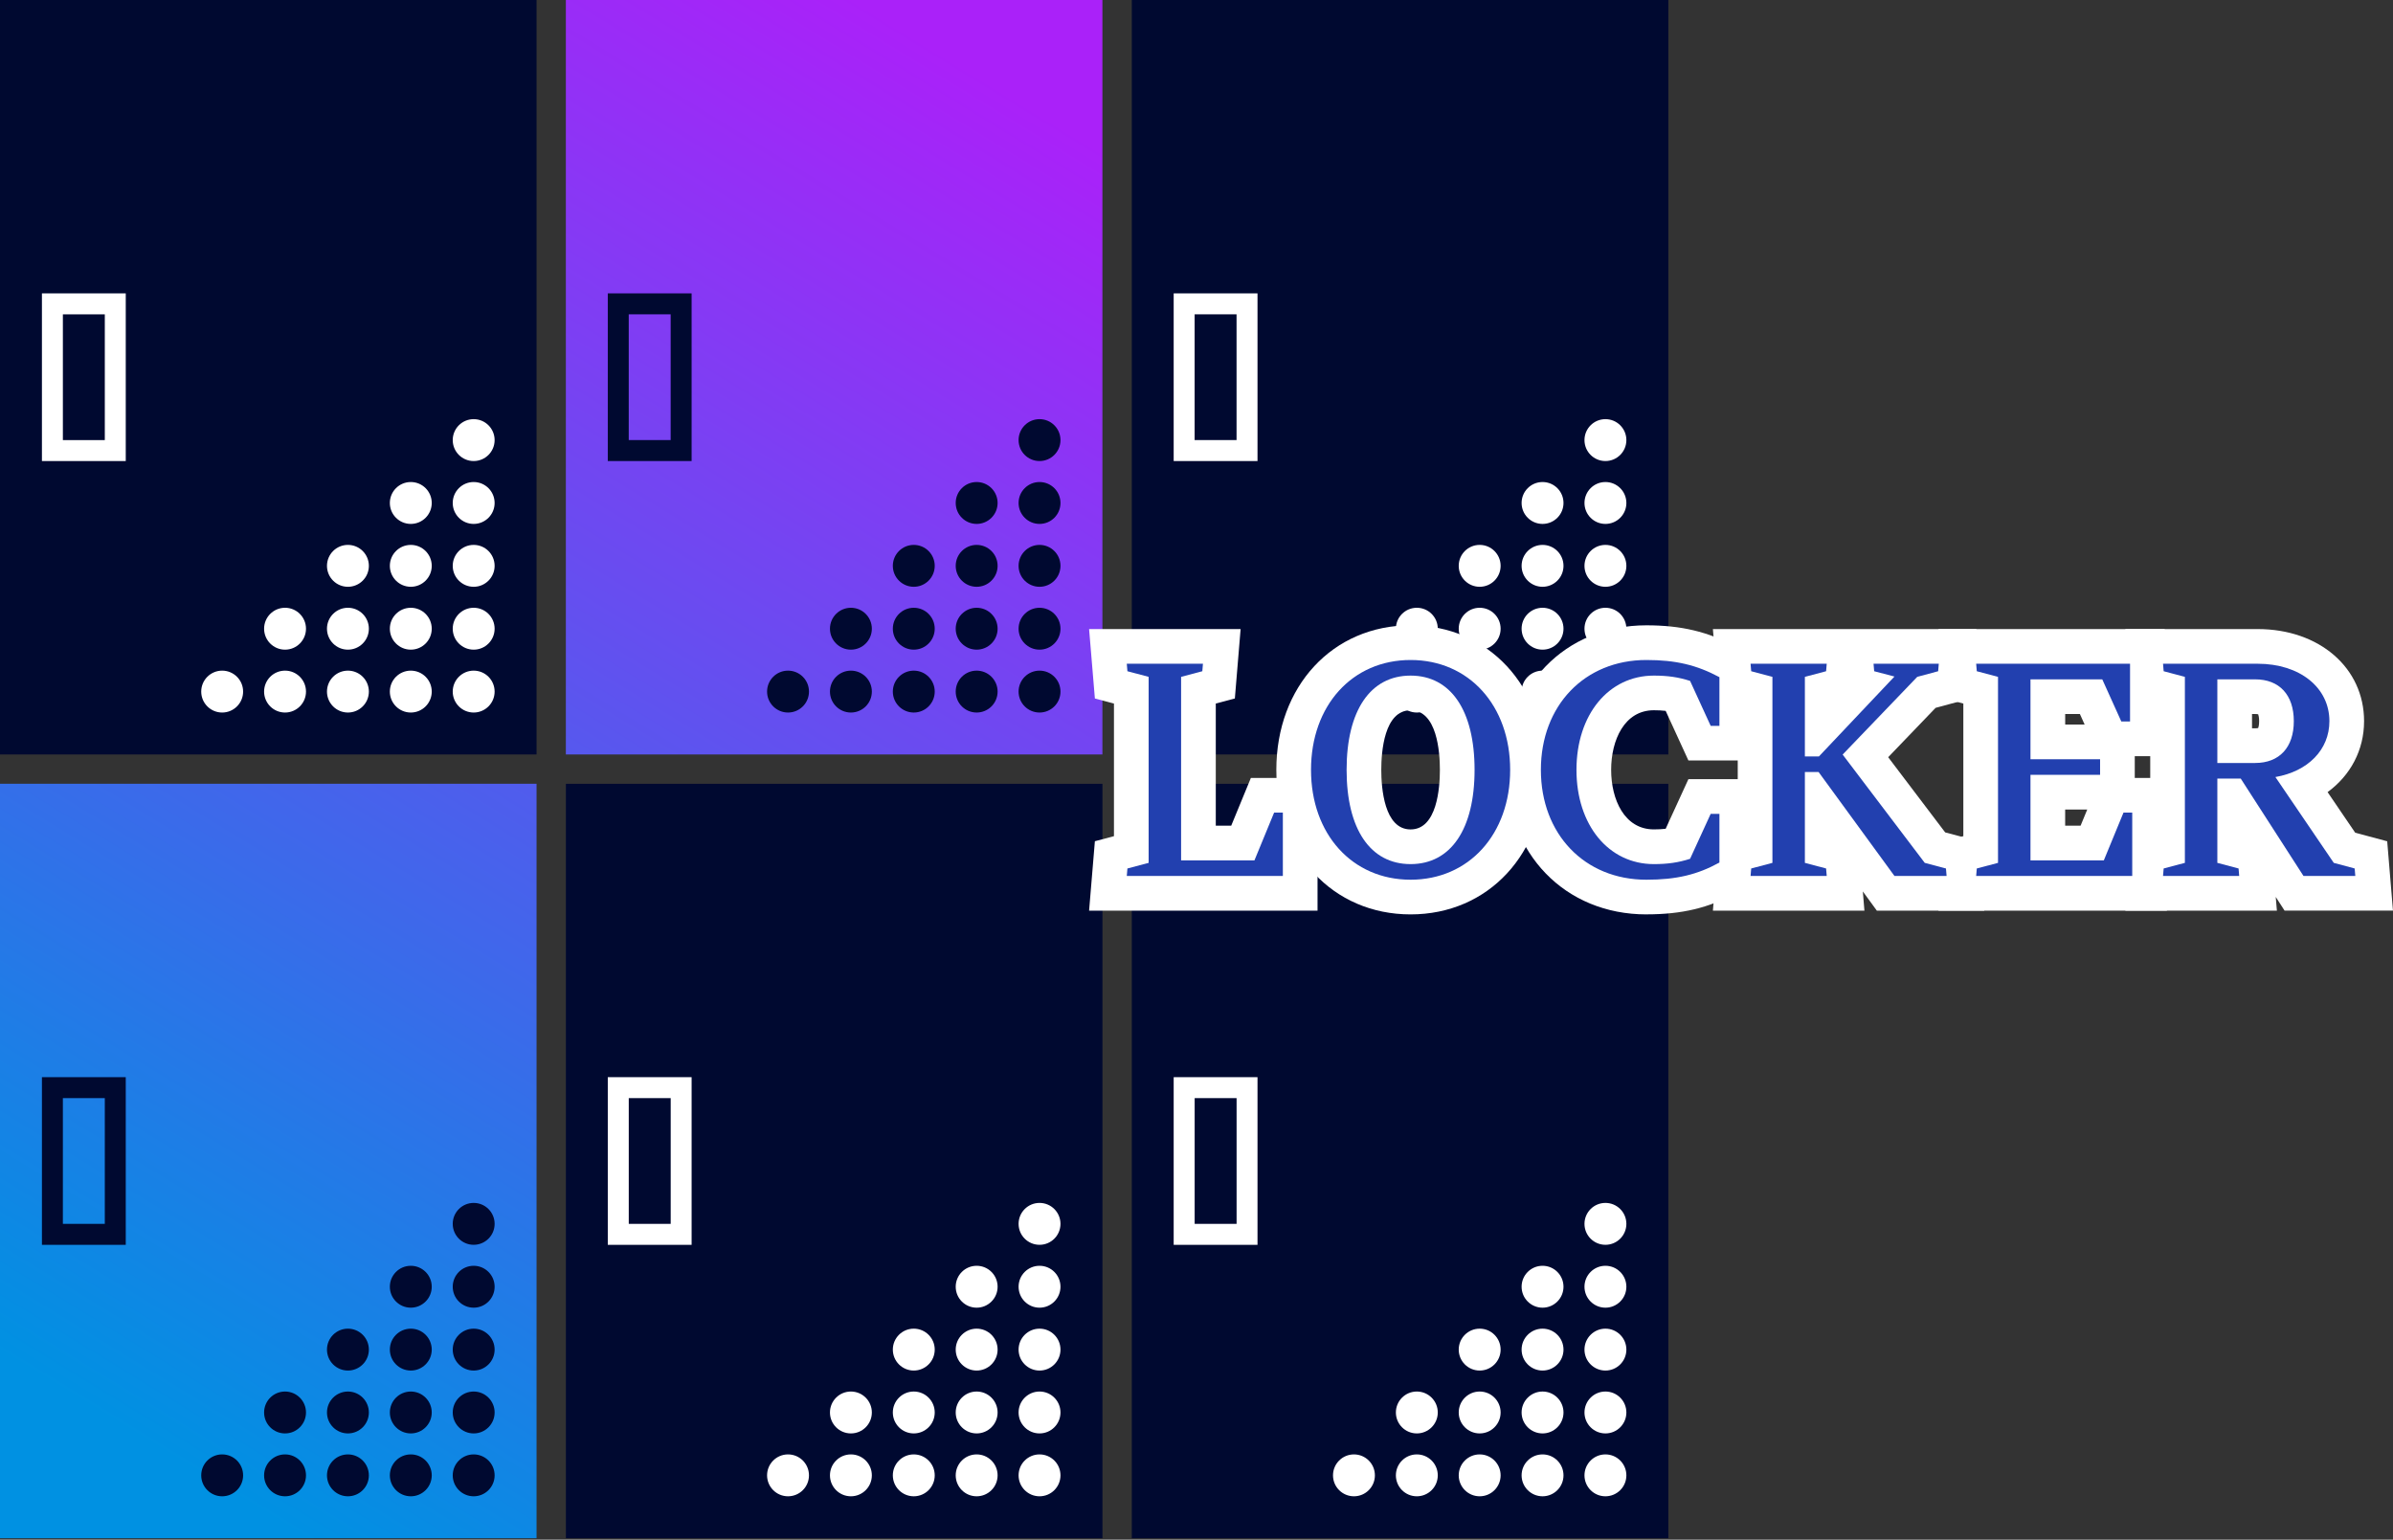 <?xml version="1.0" encoding="UTF-8"?><svg id="_レイヤー_2" xmlns="http://www.w3.org/2000/svg" xmlns:xlink="http://www.w3.org/1999/xlink" viewBox="0 0 690 444"><rect x="0" y="0" width="690" height="444" fill="#333333" stroke="none"/><defs><style>.cls-1{fill:none;}.cls-2{fill:#000930;}.cls-3{fill:#fff;}.cls-4{fill:#2240af;}.cls-5{fill:url(#_名称未設定グラデーション_10);}</style><linearGradient id="_名称未設定グラデーション_10" x1="40.64" y1="415.27" x2="281.65" y2="21.08" gradientUnits="userSpaceOnUse"><stop offset="0" stop-color="#0091e2"/><stop offset="1" stop-color="#aa21f9"/></linearGradient></defs><g id="contents"><g><path class="cls-5" d="m0,443.57v-217.56h154.71v217.56H0Zm317.87-226.02V0h-154.71v217.56h154.71Z"/><rect class="cls-2" x="326.34" y="0" width="154.71" height="217.56"/><path class="cls-2" d="m12.09,310.62v48.35h24.17v-48.35H12.09Zm18.13,42.3h-12.09v-36.26h12.09v36.26Z"/><g><circle class="cls-2" cx="136.58" cy="425.44" r="6.04"/><circle class="cls-2" cx="118.45" cy="425.44" r="6.04"/><circle class="cls-2" cx="100.32" cy="425.44" r="6.04"/><circle class="cls-2" cx="82.19" cy="425.44" r="6.04"/><circle class="cls-2" cx="64.06" cy="425.44" r="6.04"/><circle class="cls-2" cx="136.58" cy="407.31" r="6.04"/><circle class="cls-2" cx="118.45" cy="407.31" r="6.04"/><circle class="cls-2" cx="100.32" cy="407.31" r="6.04"/><circle class="cls-2" cx="82.19" cy="407.31" r="6.04"/><circle class="cls-2" cx="136.58" cy="389.18" r="6.04"/><circle class="cls-2" cx="118.45" cy="389.18" r="6.04"/><circle class="cls-2" cx="100.32" cy="389.18" r="6.04"/><circle class="cls-2" cx="136.58" cy="371.05" r="6.04"/><circle class="cls-2" cx="118.45" cy="371.05" r="6.04"/><circle class="cls-2" cx="136.58" cy="352.92" r="6.04"/></g><g><rect class="cls-2" y="0" width="154.71" height="217.56"/><rect class="cls-3" x="12.09" y="84.6" width="24.17" height="48.35"/><rect class="cls-2" x="18.13" y="90.65" width="12.09" height="36.26"/><g><circle class="cls-3" cx="136.58" cy="199.43" r="6.04"/><circle class="cls-3" cx="118.45" cy="199.43" r="6.04"/><circle class="cls-3" cx="100.32" cy="199.43" r="6.04"/><circle class="cls-3" cx="82.19" cy="199.43" r="6.04"/><circle class="cls-3" cx="64.06" cy="199.43" r="6.04"/><circle class="cls-3" cx="136.58" cy="181.3" r="6.04"/><circle class="cls-3" cx="118.45" cy="181.3" r="6.04"/><circle class="cls-3" cx="100.32" cy="181.3" r="6.04"/><circle class="cls-3" cx="82.19" cy="181.3" r="6.04"/><circle class="cls-3" cx="136.58" cy="163.17" r="6.04"/><circle class="cls-3" cx="118.45" cy="163.17" r="6.04"/><circle class="cls-3" cx="100.32" cy="163.17" r="6.04"/><circle class="cls-3" cx="136.58" cy="145.04" r="6.04"/><circle class="cls-3" cx="118.45" cy="145.04" r="6.04"/><circle class="cls-3" cx="136.58" cy="126.91" r="6.04"/></g></g><path class="cls-3" d="m338.42,84.6v48.35h24.17v-48.35h-24.17Zm18.13,42.3h-12.09v-36.26h12.09v36.26Z"/><g><circle class="cls-3" cx="462.91" cy="199.43" r="6.04"/><circle class="cls-3" cx="444.78" cy="199.43" r="6.04"/><circle class="cls-3" cx="426.65" cy="199.43" r="6.04"/><circle class="cls-3" cx="408.53" cy="199.43" r="6.04"/><circle class="cls-3" cx="390.4" cy="199.43" r="6.04"/><circle class="cls-3" cx="462.91" cy="181.3" r="6.04"/><circle class="cls-3" cx="444.78" cy="181.3" r="6.04"/><circle class="cls-3" cx="426.65" cy="181.3" r="6.04"/><circle class="cls-3" cx="408.53" cy="181.3" r="6.04"/><circle class="cls-3" cx="462.91" cy="163.17" r="6.04"/><circle class="cls-3" cx="444.78" cy="163.17" r="6.04"/><circle class="cls-3" cx="426.65" cy="163.17" r="6.04"/><circle class="cls-3" cx="462.91" cy="145.04" r="6.04"/><circle class="cls-3" cx="444.78" cy="145.04" r="6.04"/><circle class="cls-3" cx="462.91" cy="126.91" r="6.04"/></g><path class="cls-2" d="m175.25,84.6v48.35h24.17v-48.35h-24.17Zm18.13,42.3h-12.09v-36.26h12.09v36.26Z"/><g><circle class="cls-2" cx="299.74" cy="199.43" r="6.04"/><circle class="cls-2" cx="281.61" cy="199.43" r="6.04"/><circle class="cls-2" cx="263.48" cy="199.43" r="6.04"/><circle class="cls-2" cx="245.35" cy="199.43" r="6.04"/><circle class="cls-2" cx="227.22" cy="199.43" r="6.04"/><circle class="cls-2" cx="299.74" cy="181.3" r="6.04"/><circle class="cls-2" cx="281.61" cy="181.3" r="6.04"/><circle class="cls-2" cx="263.48" cy="181.3" r="6.04"/><circle class="cls-2" cx="245.35" cy="181.3" r="6.04"/><circle class="cls-2" cx="299.74" cy="163.17" r="6.04"/><circle class="cls-2" cx="281.61" cy="163.17" r="6.04"/><circle class="cls-2" cx="263.48" cy="163.17" r="6.04"/><circle class="cls-2" cx="299.74" cy="145.04" r="6.04"/><circle class="cls-2" cx="281.61" cy="145.04" r="6.04"/><circle class="cls-2" cx="299.74" cy="126.91" r="6.04"/></g><g><rect class="cls-2" x="163.17" y="226.02" width="154.71" height="217.56"/><rect class="cls-3" x="175.25" y="310.62" width="24.17" height="48.35"/><rect class="cls-2" x="181.3" y="316.66" width="12.09" height="36.26"/><g><circle class="cls-3" cx="299.74" cy="425.44" r="6.04"/><circle class="cls-3" cx="281.61" cy="425.44" r="6.04"/><circle class="cls-3" cx="263.48" cy="425.44" r="6.04"/><circle class="cls-3" cx="245.35" cy="425.44" r="6.04"/><circle class="cls-3" cx="227.22" cy="425.44" r="6.04"/><circle class="cls-3" cx="299.74" cy="407.31" r="6.04"/><circle class="cls-3" cx="281.61" cy="407.31" r="6.04"/><circle class="cls-3" cx="263.48" cy="407.31" r="6.04"/><circle class="cls-3" cx="245.35" cy="407.31" r="6.04"/><circle class="cls-3" cx="299.74" cy="389.18" r="6.04"/><circle class="cls-3" cx="281.61" cy="389.18" r="6.04"/><circle class="cls-3" cx="263.48" cy="389.18" r="6.04"/><circle class="cls-3" cx="299.74" cy="371.05" r="6.04"/><circle class="cls-3" cx="281.61" cy="371.05" r="6.04"/><circle class="cls-3" cx="299.74" cy="352.92" r="6.04"/></g></g><g><rect class="cls-2" x="326.34" y="226.02" width="154.71" height="217.56"/><rect class="cls-3" x="338.42" y="310.62" width="24.17" height="48.35"/><rect class="cls-2" x="344.47" y="316.66" width="12.09" height="36.26"/></g><g><circle class="cls-3" cx="462.91" cy="425.44" r="6.04"/><circle class="cls-3" cx="444.78" cy="425.44" r="6.04"/><circle class="cls-3" cx="426.65" cy="425.44" r="6.04"/><circle class="cls-3" cx="408.53" cy="425.44" r="6.04"/><circle class="cls-3" cx="390.4" cy="425.44" r="6.04"/><circle class="cls-3" cx="462.91" cy="407.31" r="6.04"/><circle class="cls-3" cx="444.78" cy="407.31" r="6.04"/><circle class="cls-3" cx="426.65" cy="407.31" r="6.04"/><circle class="cls-3" cx="408.53" cy="407.31" r="6.04"/><circle class="cls-3" cx="462.91" cy="389.18" r="6.04"/><circle class="cls-3" cx="444.78" cy="389.18" r="6.04"/><circle class="cls-3" cx="426.65" cy="389.18" r="6.04"/><circle class="cls-3" cx="462.91" cy="371.05" r="6.04"/><circle class="cls-3" cx="444.78" cy="371.05" r="6.04"/><circle class="cls-3" cx="462.91" cy="352.92" r="6.04"/></g><rect class="cls-1" width="690" height="444"/><g><g><polygon class="cls-3" points="314.03 262.6 315.7 242.58 321.2 241.12 321.2 202.88 315.7 201.42 314.03 181.4 357.72 181.4 356.06 201.42 350.56 202.88 350.56 238.1 355.01 238.1 360.68 224.33 379.9 224.33 379.9 262.6 314.03 262.6"/><path class="cls-3" d="m406.73,263.68c-22.43,0-38.71-17.53-38.71-41.68s16.28-41.68,38.71-41.68,38.71,17.53,38.71,41.68-16.28,41.68-38.71,41.68Zm0-58.86c-7.63,0-8.45,12.01-8.45,17.18s.82,17.18,8.45,17.18,8.45-12.01,8.45-17.18-.82-17.18-8.45-17.18Z"/><path class="cls-3" d="m474.72,263.68c-23.42,0-40.42-17.53-40.42-41.68s17-41.68,40.42-41.68c10.02,0,17.73,1.83,25.77,6.13l5.29,2.82v30.03h-18.94l-6.56-14.31c-1.04-.12-2.15-.18-3.4-.18-8.51,0-12.32,8.63-12.32,17.18s3.81,17.18,12.32,17.18c1.26,0,2.37-.06,3.4-.18l6.56-14.31h18.94v29.96l-5.19,2.85c-7.89,4.34-15.63,6.18-25.87,6.18Z"/><polygon class="cls-3" points="541.17 262.6 537.13 257.06 537.59 262.6 493.9 262.6 495.56 242.58 501.06 241.12 501.06 202.88 495.56 201.42 493.9 181.4 569.9 181.4 568.23 201.39 558.11 204.12 544.44 218.35 560.87 240.03 570.48 242.58 572.15 262.6 541.17 262.6"/><path class="cls-3" d="m558.94,262.6l1.67-20.02,5.5-1.46v-38.24l-5.5-1.46-1.67-20.02h65.24v36.65h-8.64v6.28h9.27v38.27h-65.87Zm40.98-24.5l1.92-4.66h-6.37v4.66h4.45Zm1.17-29.16l-1.37-3.04h-4.24v3.04h5.62Z"/><path class="cls-3" d="m658.74,262.6l-2.55-3.96.33,3.96h-43.69l1.67-20.02,5.5-1.46v-38.24l-5.5-1.46-1.67-20.02h38.13c17.79,0,30.7,11.17,30.7,26.56,0,8.37-3.94,15.65-10.52,20.46l7.96,11.7,9.23,2.48,1.66,19.99h-31.26Zm-8.5-52.58c.44,0,.73-.04.89-.08.1-.26.27-.87.27-1.98s-.17-1.71-.27-1.98c-.16-.04-.45-.08-.89-.08h-.89v4.12h.89Z"/></g><g><path class="cls-4" d="m367.38,234.33h2.52v18.27h-45l.18-2.16,6.12-1.62v-53.64l-6.12-1.62-.18-2.16h21.96l-.18,2.16-6.12,1.62v52.92h21.15l5.67-13.77Z"/><path class="cls-4" d="m561.1,250.44l.18,2.16h-15.03l-21.87-29.97h-3.96v26.19l6.12,1.62.18,2.16h-21.96l.18-2.16,6.12-1.62v-53.64l-6.12-1.62-.18-2.16h21.96l-.18,2.16-6.12,1.62v22.95h4.05l21.78-23.04-5.85-1.53-.18-2.16h18.81l-.18,2.16-6.03,1.62-21.51,22.41,23.67,31.23,6.12,1.62Z"/><path class="cls-4" d="m612.29,234.33h2.52v18.27h-45l.18-2.16,6.12-1.62v-53.64l-6.12-1.62-.18-2.16h44.37v16.65h-2.52l-5.49-12.15h-20.7v23.04h20.07v4.5h-20.07v24.66h21.15l5.67-13.77Z"/><path class="cls-4" d="m678.95,250.44l.18,2.16h-14.94l-18.09-28.08h-6.75v24.3l6.12,1.62.18,2.16h-21.96l.18-2.16,6.12-1.62v-53.64l-6.12-1.62-.18-2.16h27.27c12.15,0,20.7,6.84,20.7,16.56,0,8.28-6.21,14.49-15.57,16.11l16.83,24.75,6.03,1.62Zm-39.6-54.54v24.12h10.89c7.02,0,11.16-4.5,11.16-12.06s-4.14-12.06-11.16-12.06h-10.89Z"/><path class="cls-4" d="m378.02,222c0-18.54,11.88-31.68,28.71-31.68s28.71,13.14,28.71,31.68-11.88,31.68-28.71,31.68-28.71-13.14-28.71-31.68Zm47.16,0c0-17.1-6.84-27.18-18.45-27.18s-18.45,10.08-18.45,27.18,6.84,27.18,18.45,27.18,18.45-10.08,18.45-27.18Z"/><path class="cls-4" d="m454.56,222c0,15.93,9.27,27.18,22.32,27.18,3.96,0,7.11-.45,10.44-1.53l5.94-12.96h2.52v14.04c-6.39,3.51-12.42,4.95-21.06,4.95-17.82,0-30.42-13.14-30.42-31.68s12.6-31.68,30.42-31.68c8.46,0,14.49,1.44,21.06,4.95v14.04h-2.52l-5.94-12.96c-3.33-1.08-6.48-1.53-10.44-1.53-13.05,0-22.32,11.25-22.32,27.18Z"/></g></g></g></g></svg>